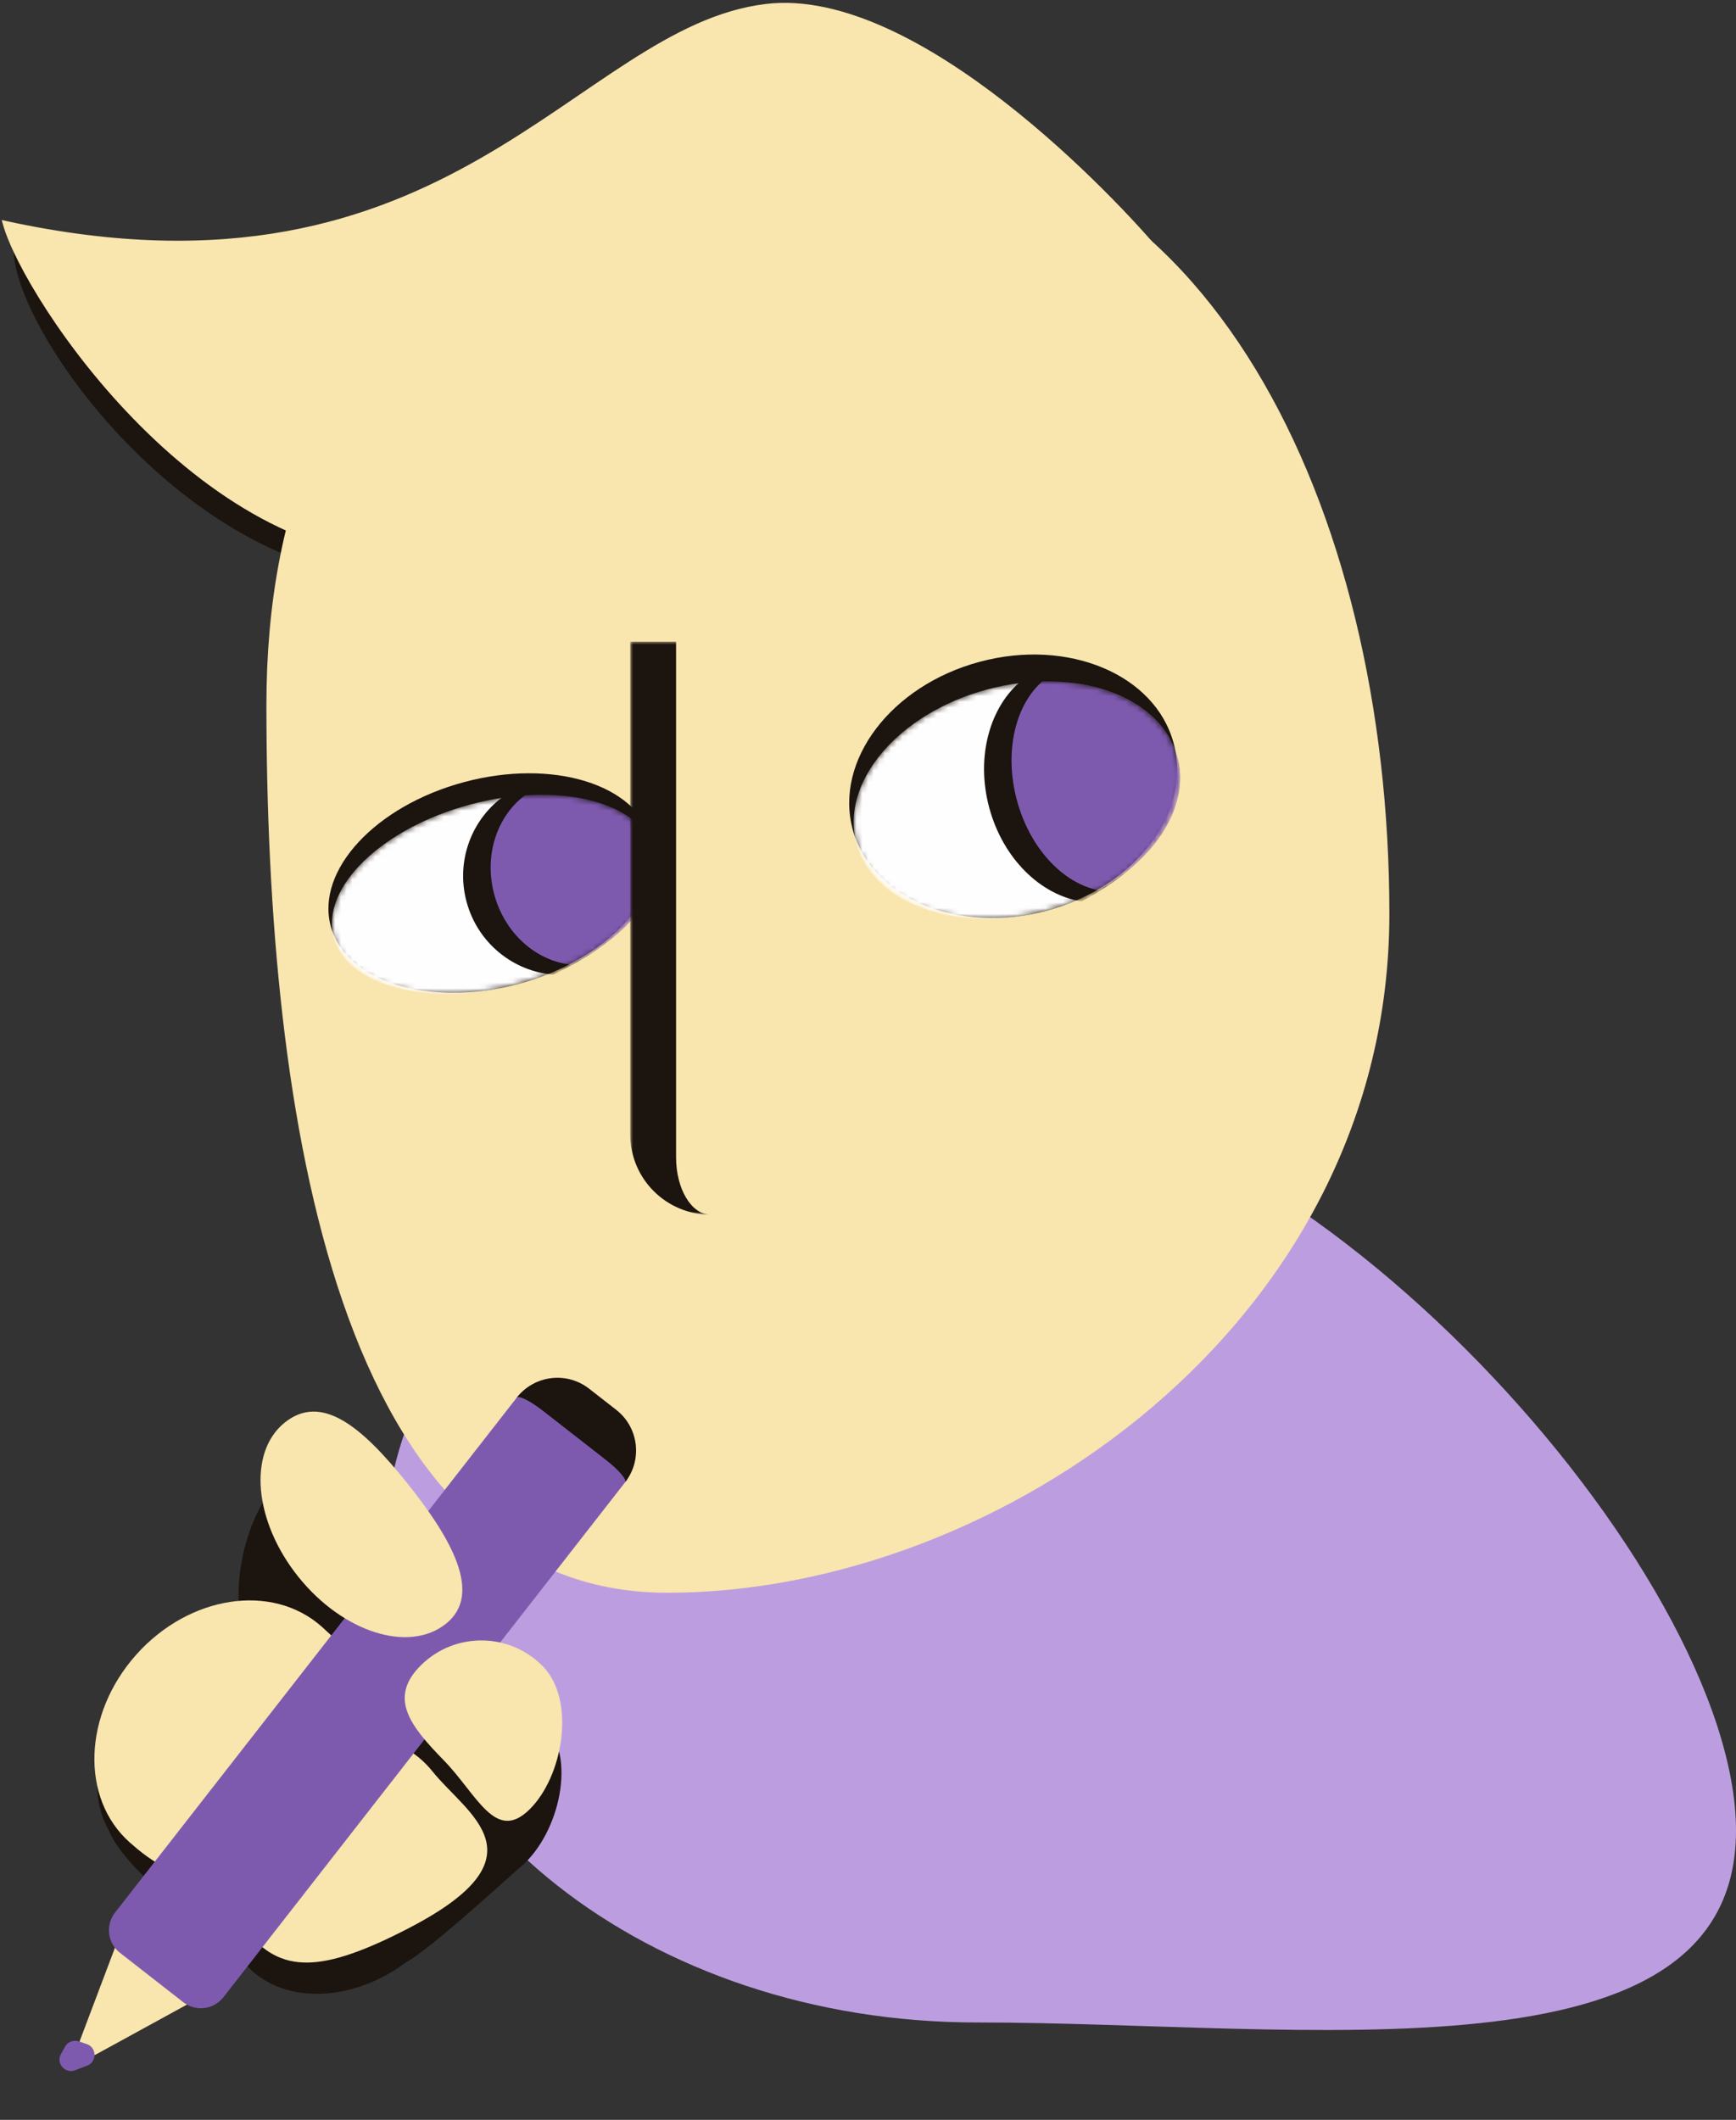 <svg width="303" height="370" viewBox="0 0 303 370" fill="none" xmlns="http://www.w3.org/2000/svg">
<rect x="0" y="0" width="303" height="370" fill="#333333" stroke="none"/>
<path d="M303 319.5C303 364.511 227.661 353 170.5 353C113.339 353 67 316.511 67 271.5C67 226.489 113.339 190 170.5 190C227.661 190 303 274.489 303 319.5Z" fill="#BC9EE0"/>
<path d="M73.5 101C33.9 103.8 -1.40667e-05 55 2.5 42.02C83 59.02 99 10.211 133 6.211C160.2 3.011 191.833 36.167 199 44.5C201.5 55.5 113.1 98.2 73.5 101Z" fill="#1B140F"/>
<path d="M78.033 293.277C84.602 288.057 78.967 278.25 71.065 268.488C63.163 258.726 55.985 252.705 49.416 257.925C42.847 263.144 37.751 281.607 45.653 291.369C53.556 301.131 71.464 298.496 78.033 293.277Z" fill="#1B140F"/>
<path d="M52.939 307.294C59.727 304.733 71.737 296.582 63.441 286.334C57.295 278.741 36.756 285.409 26.902 293.237C17.048 301.066 14.043 313.568 20.189 321.161C27.762 330.517 31.15 326.183 35.931 320.066C37.941 317.496 40.196 314.61 43.112 312.294C46.212 309.831 49.823 308.469 52.939 307.294Z" fill="#1B140F"/>
<path d="M78.033 312.294C84.179 319.886 81.35 334.172 71.497 342.001C61.643 349.83 48.672 350.021 42.526 342.428C36.38 334.835 -7.203 311.006 40.063 305.971C49.916 298.142 71.887 304.701 78.033 312.294Z" fill="#1B140F"/>
<path d="M90.593 326.062C97.163 320.842 100.729 307.725 95.46 301.217C90.192 294.708 45.653 225.409 68.016 291.369C39.046 302.95 71.094 309.482 76.363 315.991C77.666 317.602 78.794 319.351 79.853 320.994C83.071 325.988 48.194 364.378 90.593 326.062Z" fill="#1B140F"/>
<path d="M242.5 159.5C242.5 231.021 174.214 278 116.5 278C58.786 278 46.5 194.521 46.5 123C46.5 51.479 94.786 23 152.5 23C210.214 23 242.5 87.979 242.5 159.5Z" fill="#F9E5AE"/>
<ellipse cx="176.835" cy="137.239" rx="29" ry="22.5" transform="rotate(-15 176.835 137.239)" fill="#1B140F"/>
<mask id="mask0_674_1905" style="mask-type:alpha" maskUnits="userSpaceOnUse" x="148" y="118" width="58" height="43">
<ellipse cx="177.482" cy="139.651" rx="29" ry="20" transform="rotate(-15 177.482 139.651)" fill="#FFFEFE"/>
</mask>
<g mask="url(#mask0_674_1905)">
<ellipse cx="177.482" cy="139.651" rx="29" ry="20" transform="rotate(-15 177.482 139.651)" fill="#FFFEFE"/>
<path fill-rule="evenodd" clip-rule="evenodd" d="M188.776 157.334C200.778 151.104 207.884 141.068 205.494 132.149C203.104 123.23 191.933 118.091 178.424 118.697C172.799 123.218 170.263 132.03 172.653 140.949C175.043 149.868 181.645 156.231 188.776 157.334Z" fill="#1B140F"/>
<path fill-rule="evenodd" clip-rule="evenodd" d="M191.701 155.369C201.87 149.801 207.747 140.557 205.493 132.146C203.24 123.734 193.527 118.667 181.937 118.93C177.208 123.04 175.228 131.24 177.482 139.651C179.735 148.063 185.55 154.174 191.701 155.369Z" fill="#7E5AAF"/>
</g>
<ellipse cx="85.734" cy="154.128" rx="29" ry="18.244" transform="rotate(-15 85.734 154.128)" fill="#1B140F"/>
<mask id="mask1_674_1905" style="mask-type:alpha" maskUnits="userSpaceOnUse" x="57" y="138" width="58" height="36">
<ellipse cx="86.258" cy="156.084" rx="29" ry="16.216" transform="rotate(-15 86.258 156.084)" fill="#FFFEFE"/>
</mask>
<g mask="url(#mask1_674_1905)">
<ellipse cx="86.258" cy="156.084" rx="29" ry="16.216" transform="rotate(-15 86.258 156.084)" fill="#FFFEFE"/>
<path fill-rule="evenodd" clip-rule="evenodd" d="M96.573 170.112C108.718 164.414 116.208 155.813 114.27 148.581C111.812 139.408 102.468 133.942 93.399 136.372C91.48 136.886 89.727 137.713 88.179 138.784C82.412 142.773 79.491 150.149 81.429 157.381C83.366 164.613 89.584 169.54 96.573 170.112Z" fill="#1B140F"/>
<path fill-rule="evenodd" clip-rule="evenodd" d="M91.636 138.81C103.092 138.045 112.442 141.758 114.269 148.578C116.097 155.399 109.857 163.289 99.553 168.355C93.537 167.662 88.085 162.904 86.258 156.084C84.43 149.264 86.773 142.418 91.636 138.81Z" fill="#7E5AAF"/>
</g>
<mask id="path-15-outside-1_674_1905" maskUnits="userSpaceOnUse" x="110" y="112" width="34" height="100" fill="black">
<rect fill="white" x="110" y="112" width="34" height="100"/>
<path d="M114 112H134C139.523 112 144 116.477 144 122V202C144 207.523 139.523 212 134 212H124C118.477 212 114 207.523 114 202V112Z"/>
</mask>
<path d="M114 112H134C139.523 112 144 116.477 144 122V202C144 207.523 139.523 212 134 212H124C118.477 212 114 207.523 114 202V112Z" fill="#F9E5AE"/>
<path d="M114 112H144H114ZM144 212H114H144ZM124 212C116.268 212 110 205.732 110 198V112H118V202C118 207.523 120.686 212 124 212ZM144 112V212V112Z" fill="#1B140F" mask="url(#path-15-outside-1_674_1905)"/>
<path d="M74.619 96.882C36.26 99.673 4.713 52.196 1 39.071C78.978 56.018 100.773 5.178 133.708 1.191C160.056 -1.999 195.058 35.693 202 44C175.523 60.448 112.979 94.091 74.619 96.882Z" fill="#F9E5AE" stroke="#F9E5AE"/>
<path d="M56.17 283.93C73.17 299.08 55.577 297.614 46.315 308.007C37.053 318.399 37.737 335.028 22.631 321.565C13.998 313.871 14.508 299.21 23.77 288.818C33.032 278.425 47.538 276.237 56.17 283.93Z" fill="#F9E5AE"/>
<path d="M75.5 309.196C81.547 316.736 95.5 324 71.425 336.5C56 344.509 48.97 344.464 42.924 336.925C36.877 329.385 39.834 316.97 49.528 309.196C59.222 301.422 69.453 301.656 75.5 309.196Z" fill="#F9E5AE"/>
<path d="M16.801 358.556C15.173 359.448 13.313 357.833 13.969 356.095L21.631 335.812C22.123 334.51 23.762 334.096 24.813 335.009L36.167 344.874C37.218 345.787 37.037 347.469 35.816 348.138L16.801 358.556Z" fill="#F9E5AE"/>
<mask id="path-21-outside-2_674_1905" maskUnits="userSpaceOnUse" x="17" y="236.846" width="97.652" height="115.687" fill="black">
<rect fill="white" x="17" y="236.846" width="97.652" height="115.687"/>
<path d="M90.193 243.942C91.891 241.765 95.033 241.377 97.21 243.075L108.249 251.686C110.426 253.385 110.814 256.527 109.116 258.704L38.999 348.59C37.3 350.768 34.158 351.156 31.981 349.457L20.942 340.846C18.765 339.148 18.377 336.006 20.075 333.829L90.193 243.942Z"/>
</mask>
<path d="M90.193 243.942C91.891 241.765 95.033 241.377 97.21 243.075L108.249 251.686C110.426 253.385 110.814 256.527 109.116 258.704L38.999 348.59C37.3 350.768 34.158 351.156 31.981 349.457L20.942 340.846C18.765 339.148 18.377 336.006 20.075 333.829L90.193 243.942Z" fill="#7E5AAF"/>
<path d="M90.193 243.942C93.25 240.023 98.905 239.324 102.824 242.382L107.555 246.072C111.474 249.129 112.173 254.785 109.116 258.704C109.456 258.268 107.966 256.539 105.789 254.84L94.75 246.229C92.573 244.531 90.532 243.507 90.193 243.942ZM35.923 352.533L17 337.771L35.923 352.533ZM17 337.771L93.268 240L17 337.771ZM112.191 254.762L35.923 352.533L112.191 254.762Z" fill="#1B140F" mask="url(#path-21-outside-2_674_1905)"/>
<path d="M11.36 357.219C11.83 356.376 12.835 355.989 13.749 356.299L15.14 356.77C16.912 357.37 16.963 359.858 15.218 360.53L13.111 361.342C11.365 362.015 9.734 360.137 10.645 358.503L11.36 357.219Z" fill="#7E5AAF"/>
<path d="M71 258.779C78.774 268.473 84.318 278.212 77.855 283.395C71.392 288.577 59.851 284.92 52.077 275.226C44.302 265.532 43.239 253.472 49.702 248.289C56.165 243.106 63.226 249.085 71 258.779Z" fill="#F9E5AE"/>
<path d="M94.761 290.852C100.543 296.786 98.306 310.089 92.372 315.87C86.439 321.652 83.256 313.199 77.474 307.265C71.692 301.331 67.616 296.359 73.55 290.577C79.483 284.795 88.979 284.918 94.761 290.852Z" fill="#F9E5AE"/>
</svg>
